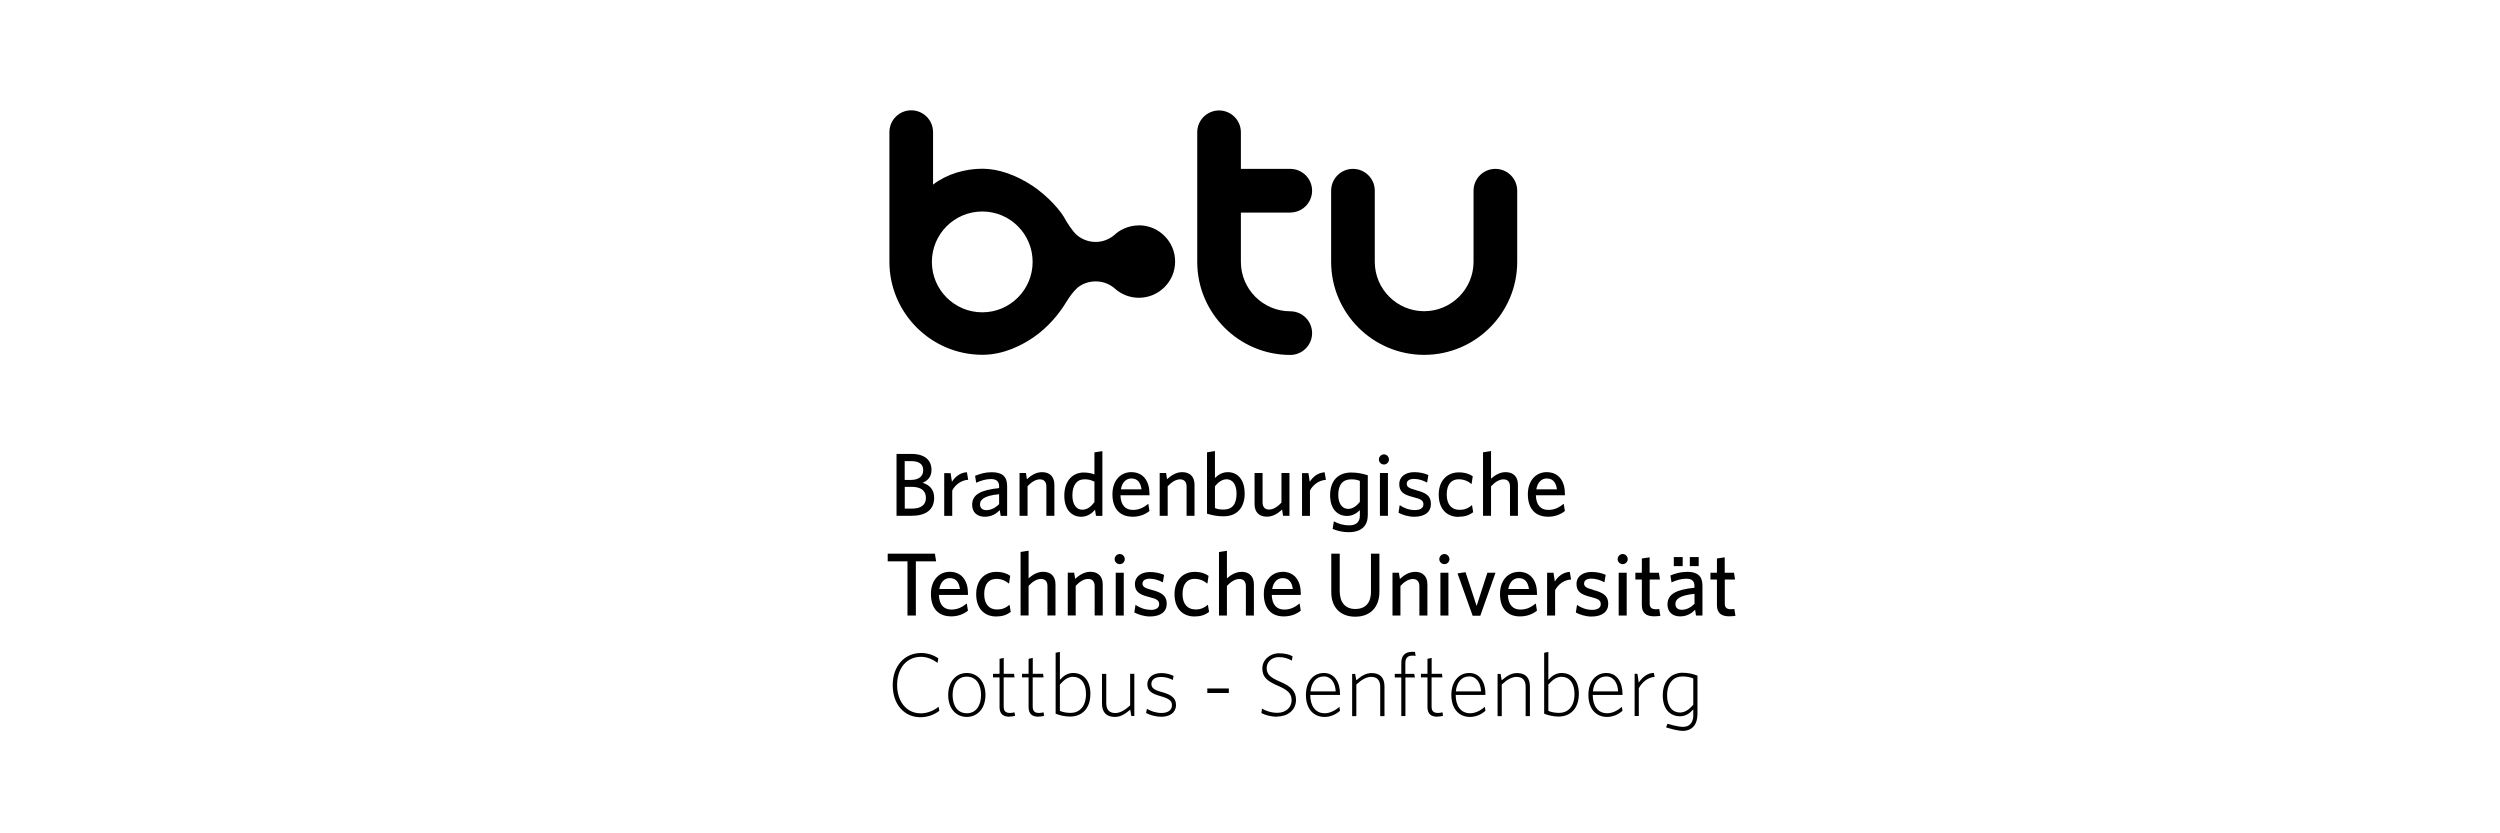 <?xml version="1.0" encoding="utf-8"?>
<svg xmlns="http://www.w3.org/2000/svg" data-name="Ebene 1" id="Ebene_1" viewBox="0 0 340.2 113.4">
  <defs>
    <style>
      .cls-1 {
        fill: #000;
        stroke-width: 0px;
      }
    </style>
  </defs>
  <path class="cls-1" d="M175.58,28.92c1.64,0,2.97-1.33,2.97-2.97s-1.33-2.97-2.97-2.97h-6.72v-4.98c0-1.64-1.33-2.97-2.97-2.97s-2.97,1.33-2.97,2.97v17.64c0,6.98,5.68,12.66,12.66,12.66,1.64,0,2.97-1.33,2.97-2.97s-1.33-2.97-2.97-2.97c-3.7,0-6.72-3.01-6.72-6.72v-6.71h6.72ZM203.49,22.98c-1.64,0-2.97,1.33-2.97,2.97v9.68c0,3.7-3.02,6.72-6.72,6.72s-6.72-3.01-6.72-6.72v-9.68c0-1.64-1.33-2.97-2.97-2.97s-2.97,1.33-2.97,2.97v9.68c0,6.98,5.68,12.66,12.66,12.66s12.66-5.68,12.66-12.66v-9.68c0-1.64-1.33-2.97-2.97-2.97M133.67,42.5c-3.79,0-6.86-3.07-6.86-6.86s3.07-6.86,6.86-6.86,6.85,3.07,6.85,6.86-3.07,6.86-6.85,6.86M154.98,30.67c-1.44,0-2.7.67-3.35,1.32-1.12.93-2.24.93-2.54.93-1.02,0-1.87-.38-2.51-.9-.65-.52-1.5-1.96-1.5-1.96-.71-1.44-2.56-3.41-4.51-4.73-2.27-1.52-4.71-2.37-6.88-2.37-2.39,0-4.87.73-6.72,2.16v-7.14c0-1.64-1.33-2.97-2.97-2.97s-2.97,1.33-2.97,2.97v17.64c0,6.98,5.68,12.66,12.66,12.66,2.91,0,5.42-1.32,7.01-2.42,1.9-1.32,3.41-3.13,4.34-4.67.52-.86,1.02-1.51,1.54-2,.68-.58,1.57-.9,2.54-.9,1.04,0,1.98.41,2.68,1.06.86.73,1.97,1.17,3.18,1.17,2.72,0,4.93-2.21,4.93-4.93s-2.21-4.93-4.93-4.93" id="path10479"/>
  <path class="cls-1" d="M228.62,96.96c.68,0,1.22-.41,1.8-1.05v-3.59c-.37-.15-.85-.27-1.47-.27-1.15,0-2.09.81-2.09,2.58,0,1.51.73,2.33,1.76,2.33M229.02,91.55c.74,0,1.42.17,1.97.39,0,0,0,4.36,0,5.14,0,.72-.11,2.16-1.75,2.37-.76.1-2.52-.47-2.52-.47l.19-.49s1.33.41,2.08.42c1.48.02,1.43-1.48,1.43-1.48v-.9c-.44.5-1,.94-1.81.94-1.27,0-2.34-.9-2.34-2.83,0-2.09,1.23-3.1,2.76-3.1M223.01,93.66v3.77h-.57v-5.74h.38l.18,1.2c.44-.65,1.11-1.31,2.06-1.32l.1.54c-.94.06-1.76.78-2.15,1.55M216.76,94.09h3.43c-.04-1.12-.6-2.04-1.6-2.04-1.09,0-1.71.84-1.83,2.04M218.68,97.56c-1.51,0-2.53-1.12-2.53-2.99s1.05-2.99,2.44-2.99c1.46,0,2.2,1.28,2.2,2.87v.12h-4.05c0,1.46.68,2.49,1.97,2.49.7,0,1.43-.37,1.99-.88l.09.54c-.52.48-1.28.84-2.1.84M212.5,92.1c-.68,0-1.22.4-1.8,1.05v3.59c.37.15.84.27,1.47.27,1.15,0,2.09-.81,2.09-2.58,0-1.51-.73-2.33-1.76-2.33M212.1,97.51c-.74,0-1.42-.17-1.97-.39v-8.29l.57-.12v3.81c.44-.5,1-.94,1.81-.94,1.27,0,2.34.9,2.34,2.83,0,2.09-1.23,3.1-2.76,3.1M207.61,97.44v-3.99c0-.87-.42-1.34-1.23-1.34-.64,0-1.3.37-2.02,1.04v4.3h-.57v-5.74h.41l.15.87c.7-.61,1.33-.99,2.09-.99,1.18,0,1.75.67,1.75,1.82v4.04h-.57ZM198.11,94.09h3.43c-.04-1.12-.6-2.04-1.6-2.04-1.09,0-1.71.84-1.83,2.04M200.03,97.56c-1.51,0-2.53-1.12-2.53-2.99s1.05-2.99,2.44-2.99c1.46,0,2.2,1.28,2.2,2.87v.12h-4.05c0,1.46.68,2.49,1.97,2.49.7,0,1.43-.37,1.99-.88l.09.54c-.52.48-1.28.84-2.1.84M195.6,97.53c-.82,0-1.35-.34-1.35-1.31v-4.04h-.89v-.49h.89v-2.04l.57-.12v2.16h1.4l.07.49h-1.48v3.94c0,.67.27.9.9.9.18,0,.44-.05.58-.09l.08.47c-.15.06-.46.12-.78.12M192.18,89.22c-.59,0-.94.29-.94,1v1.48h1.21l.09.49h-1.29v5.25h-.56v-5.25h-.89v-.49h.89v-1.5c0-.99.52-1.5,1.48-1.5.18,0,.27,0,.38.01l.09.55c-.11-.02-.21-.04-.44-.04M187.82,97.44v-3.99c0-.87-.42-1.34-1.23-1.34-.64,0-1.3.37-2.02,1.04v4.3h-.57v-5.74h.41l.15.87c.7-.61,1.33-.99,2.09-.99,1.18,0,1.75.67,1.75,1.82v4.04h-.57,0ZM178.33,94.09h3.43c-.04-1.12-.6-2.04-1.6-2.04-1.09,0-1.71.84-1.83,2.04M180.24,97.56c-1.51,0-2.53-1.12-2.53-2.99s1.05-2.99,2.44-2.99c1.46,0,2.2,1.28,2.2,2.87v.12h-4.05c0,1.46.68,2.49,1.97,2.49.7,0,1.43-.37,1.99-.88l.09.54c-.52.48-1.28.84-2.1.84M173.8,97.53c-.9,0-1.64-.23-2.15-.5l.08-.6c.48.29,1.23.57,2.1.57,1.07,0,1.93-.66,1.93-1.71,0-.88-.49-1.38-1.77-1.93-1.64-.7-2.21-1.26-2.21-2.41s1.01-2.05,2.29-2.05c.78,0,1.4.17,1.82.41l-.09.59c-.49-.28-1.04-.48-1.76-.48-1.01,0-1.67.67-1.67,1.5s.48,1.27,1.79,1.83c1.5.64,2.2,1.28,2.2,2.49,0,1.43-1.18,2.27-2.58,2.27M164.29,93.69h2.93v.61h-2.93v-.61ZM158,97.53c-.77,0-1.53-.23-2.04-.51l.11-.56c.54.31,1.23.56,1.99.56.86,0,1.42-.38,1.42-1.05,0-.6-.35-.9-1.59-1.25-1.21-.33-1.76-.74-1.76-1.62s.76-1.51,1.89-1.51c.65,0,1.22.16,1.68.39l-.1.55c-.52-.27-1.06-.41-1.61-.41-.9,0-1.31.43-1.31.95s.34.81,1.37,1.09c1.31.35,1.98.81,1.98,1.77,0,1.04-.84,1.61-2.04,1.61M153.95,97.44l-.15-.87c-.7.61-1.33.99-2.09.99-1.19,0-1.75-.67-1.75-1.82v-4.04h.58v3.99c0,.87.41,1.34,1.23,1.34.63,0,1.3-.37,2.02-1.04v-4.3h.57v5.74h-.41ZM146.02,92.1c-.68,0-1.22.4-1.79,1.05v3.59c.36.15.84.27,1.46.27,1.15,0,2.09-.81,2.09-2.58,0-1.51-.73-2.33-1.76-2.33M145.62,97.51c-.75,0-1.42-.17-1.97-.39v-8.29l.58-.12v3.81c.44-.5,1-.94,1.81-.94,1.27,0,2.34.9,2.34,2.83,0,2.09-1.23,3.1-2.76,3.1M141.32,97.53c-.82,0-1.35-.34-1.35-1.31v-4.04h-.89v-.49h.89v-2.04l.57-.12v2.16h1.4l.07.49h-1.48v3.94c0,.67.27.9.9.9.18,0,.44-.05.57-.09l.09.47c-.15.06-.47.12-.78.12M137.37,97.53c-.82,0-1.35-.34-1.35-1.31v-4.04h-.89v-.49h.89v-2.04l.57-.12v2.16h1.4l.07.49h-1.48v3.94c0,.67.27.9.9.9.18,0,.44-.05.57-.09l.09.47c-.15.06-.47.12-.78.12M131.56,92.08c-1.24,0-1.93,1.01-1.93,2.49s.7,2.49,1.93,2.49,1.94-1,1.94-2.49-.7-2.49-1.94-2.49M131.56,97.56c-1.43,0-2.53-1.1-2.53-2.99s1.14-2.99,2.53-2.99,2.54,1.09,2.54,2.99-1.14,2.99-2.54,2.99M125.25,97.6c-2.21,0-3.77-1.76-3.77-4.36s1.59-4.38,3.87-4.38c.9,0,1.71.29,2.34.73l-.11.61c-.7-.5-1.43-.82-2.25-.82-1.99,0-3.25,1.59-3.25,3.83s1.27,3.86,3.21,3.86c.92,0,1.76-.36,2.44-.9l.09.56c-.63.49-1.54.87-2.58.87" id="path10561"/>
  <path class="cls-1" d="M236.01,82.86c-.13.03-.31.04-.5.04-.61,0-.8-.29-.8-.77v-3.27h1.4l-.15-.92h-1.26v-2.1l-1.06.16v1.94h-.88v.92h.88v3.47c0,1.17.67,1.54,1.7,1.54.38,0,.63-.04.82-.07l-.15-.93ZM228.98,75.81h-1.21v1.23h1.21v-1.23ZM230.59,82.16c-.49.5-1.1.82-1.73.82-.55,0-.87-.3-.87-.78,0-.6.45-1.18,2.6-1.39v1.35ZM229.57,77.82c-.9,0-1.56.21-2.26.49l.15.94c.63-.28,1.31-.5,2.01-.5s1.11.26,1.11.99v.24c-2.43.26-3.67.83-3.67,2.28,0,.99.66,1.62,1.71,1.62.95,0,1.59-.43,2.05-.9l.12.78h.88v-4.08c0-1.29-.68-1.87-2.1-1.87M231.16,75.81h-1.21v1.23h1.21v-1.23ZM225.3,82.9c-.61,0-.81-.29-.81-.77v-3.27h1.4l-.15-.92h-1.26v-2.1l-1.06.16v1.94h-.88v.92h.88v3.47c0,1.17.67,1.54,1.7,1.54.38,0,.63-.04.82-.07l-.15-.93c-.13.03-.31.04-.5.04M220.27,83.76h1.09v-5.82h-1.09v5.82ZM220.82,75.39c-.38,0-.69.32-.69.7s.32.68.69.68.68-.31.68-.68-.3-.7-.68-.7M216.77,80.25c-.92-.23-1.21-.45-1.21-.84,0-.41.34-.67,1-.67.61,0,1.26.21,1.77.5l.17-1.02c-.55-.24-1.2-.39-1.92-.39-1.27,0-2.05.68-2.05,1.61,0,1.04.55,1.45,1.92,1.79,1.05.26,1.38.45,1.38.99,0,.49-.44.77-1.18.77-.79,0-1.5-.29-2.05-.67l-.16,1.03c.5.28,1.35.55,2.12.55,1.5,0,2.29-.68,2.29-1.74s-.65-1.53-2.09-1.89M211.58,79.12l-.18-1.18h-.87v5.82h1.09v-3.44c.39-.77,1.21-1.42,2.17-1.46l-.17-1.04c-.95.05-1.62.65-2.04,1.31M205.25,80.15c.17-.99.74-1.48,1.42-1.48.84,0,1.26.54,1.39,1.48h-2.81ZM206.68,77.82c-1.46,0-2.56,1.15-2.56,3.01,0,2.14,1.18,3.05,2.7,3.05.96,0,1.71-.29,2.33-.78l-.16-.98c-.63.5-1.24.83-2.09.83-1.01,0-1.66-.63-1.7-1.99h3.95v-.23c0-1.61-.78-2.92-2.48-2.92M200.94,82.46l-1.51-4.6-1.09.17,2.06,5.76h1.04l2.07-5.85h-1.11l-1.46,4.52ZM196.01,83.76h1.09v-5.82h-1.09v5.82ZM196.56,75.39c-.38,0-.7.32-.7.7s.32.68.7.68.68-.31.68-.68-.31-.7-.68-.7M192.56,77.82c-.83,0-1.51.46-2.06.96l-.14-.84h-.87v5.82h1.08v-4.03c.52-.56,1.11-.94,1.69-.94.63,0,.89.4.89,1v3.97h1.09v-4.24c0-1.05-.59-1.71-1.69-1.71M186.57,80.47c0,1.53-.72,2.4-2.15,2.4s-2.11-.98-2.11-2.44v-5.09h-1.15v5.24c0,2.05,1.22,3.34,3.26,3.34s3.29-1.28,3.29-3.4v-5.18h-1.15v5.13ZM173.12,80.15c.17-.99.74-1.48,1.42-1.48.84,0,1.26.54,1.39,1.48h-2.81ZM174.54,77.82c-1.46,0-2.56,1.15-2.56,3.01,0,2.14,1.18,3.05,2.7,3.05.96,0,1.71-.29,2.33-.78l-.16-.98c-.63.5-1.24.83-2.09.83-1.01,0-1.66-.63-1.7-1.99h3.95v-.23c0-1.61-.78-2.92-2.48-2.92M168.94,77.82c-.83,0-1.5.46-1.98.89v-3.76l-1.08.17v8.64h1.08v-4.03c.52-.56,1.11-.94,1.69-.94.63,0,.89.4.89,1v3.97h1.09v-4.24c0-1.05-.59-1.71-1.69-1.71M162.67,82.93c-1.02,0-1.75-.67-1.75-2.09s.67-2.07,1.62-2.07c.67,0,1.22.21,1.76.65l.16-1.06c-.44-.32-1.05-.54-1.9-.54-1.51,0-2.73,1.05-2.73,3.04s1.15,3.03,2.71,3.03c.78,0,1.39-.17,1.99-.62l-.16-.98c-.6.51-1.11.65-1.7.65M156.57,82.98c-.79,0-1.5-.29-2.05-.67l-.16,1.03c.5.28,1.35.55,2.12.55,1.5,0,2.29-.68,2.29-1.74s-.65-1.53-2.09-1.89c-.92-.23-1.21-.45-1.21-.84,0-.41.34-.67,1-.67.61,0,1.26.21,1.77.5l.17-1.02c-.55-.24-1.2-.39-1.92-.39-1.27,0-2.05.68-2.05,1.61,0,1.04.55,1.45,1.92,1.79,1.05.26,1.38.45,1.38.99,0,.49-.44.77-1.18.77M152.38,75.39c-.38,0-.7.32-.7.7s.32.68.7.68.68-.31.68-.68-.3-.7-.68-.7M151.83,83.76h1.09v-5.82h-1.09v5.82ZM150.06,83.76v-4.24c0-1.05-.59-1.71-1.69-1.71-.83,0-1.51.46-2.06.96l-.14-.84h-.87v5.82h1.08v-4.03c.52-.56,1.11-.94,1.69-.94.63,0,.89.4.89,1v3.97h1.09ZM143.63,83.76v-4.24c0-1.05-.58-1.71-1.68-1.71-.83,0-1.5.46-1.98.89v-3.76l-1.09.17v8.64h1.09v-4.03c.52-.56,1.11-.94,1.68-.94.63,0,.89.4.89,1v3.97h1.08ZM135.55,78.77c.67,0,1.22.21,1.76.65l.16-1.06c-.44-.32-1.05-.54-1.9-.54-1.51,0-2.73,1.05-2.73,3.04s1.15,3.03,2.71,3.03c.78,0,1.39-.17,1.99-.62l-.16-.98c-.6.51-1.11.65-1.7.65-1.03,0-1.75-.67-1.75-2.09s.67-2.07,1.62-2.07M129.24,78.67c.84,0,1.26.54,1.39,1.48h-2.81c.17-.99.74-1.48,1.42-1.48M129.39,83.88c.96,0,1.71-.29,2.33-.78l-.16-.98c-.63.5-1.24.83-2.09.83-1.01,0-1.66-.63-1.7-1.99h3.95v-.23c0-1.61-.78-2.92-2.48-2.92-1.46,0-2.56,1.15-2.56,3.01,0,2.14,1.18,3.05,2.7,3.05M123.48,83.76h1.15v-7.37h2.76l-.17-1.05h-6.42v1.05h2.69v7.37ZM174.47,69.35l.13.84h.87v-5.82h-1.09v4.03c-.52.56-1.11.94-1.68.94-.63,0-.89-.4-.89-1v-3.97h-1.09v4.23c0,1.05.57,1.71,1.68,1.71.82,0,1.51-.45,2.06-.96M198.48,70.32c.78,0,1.39-.17,1.99-.62l-.16-.97c-.6.51-1.11.65-1.7.65-1.03,0-1.74-.67-1.74-2.09s.67-2.07,1.62-2.07c.67,0,1.22.21,1.76.65l.16-1.06c-.44-.31-1.05-.53-1.9-.53-1.51,0-2.73,1.05-2.73,3.04s1.15,3.02,2.71,3.02M188.33,61.83c-.38,0-.69.32-.69.7s.32.68.69.68.68-.31.68-.68-.3-.7-.68-.7M183.88,65.23c.54,0,.81.07,1.17.21v2.86c-.44.55-.98.95-1.59.95-.78,0-1.35-.68-1.35-1.89,0-1.43.63-2.13,1.77-2.13M183.3,70.21c.79,0,1.35-.4,1.75-.79v.74c0,.78-.4,1.33-1.45,1.33-.79,0-1.49-.21-2.09-.55l-.16,1.03c.61.27,1.35.45,2.17.45,1.82,0,2.61-.93,2.61-2.33v-5.42c-.77-.23-1.39-.37-2.27-.37-1.69,0-2.86,1.04-2.86,3.09,0,1.91,1.04,2.82,2.3,2.82M178.23,65.56l-.18-1.18h-.87v5.82h1.08v-3.44c.39-.77,1.21-1.41,2.17-1.46l-.17-1.03c-.95.05-1.62.65-2.04,1.3M187.78,70.19h1.09v-5.82h-1.09v5.82ZM192.64,66.68c-.92-.23-1.21-.45-1.21-.84,0-.42.34-.67,1-.67.61,0,1.26.21,1.77.5l.17-1.03c-.55-.24-1.19-.39-1.91-.39-1.27,0-2.05.68-2.05,1.61,0,1.04.55,1.45,1.91,1.79,1.05.26,1.38.45,1.38.99,0,.49-.44.77-1.18.77-.79,0-1.5-.29-2.05-.67l-.16,1.03c.5.28,1.35.55,2.12.55,1.5,0,2.29-.68,2.29-1.74,0-1.11-.65-1.53-2.09-1.89M158.9,66.17c.52-.56,1.11-.94,1.68-.94.63,0,.89.4.89,1v3.96h1.08v-4.23c0-1.05-.58-1.71-1.68-1.71-.83,0-1.51.46-2.06.96l-.13-.84h-.87v5.82h1.09v-4.03ZM165.33,69.15v-2.98c.44-.55.98-.95,1.59-.95.78,0,1.35.68,1.35,1.95,0,1.5-.63,2.17-1.77,2.17-.54,0-.81-.06-1.17-.2M169.37,67.12c0-1.94-1.04-2.87-2.29-2.87-.79,0-1.35.4-1.75.8v-3.67l-1.08.17v8.35c.77.23,1.39.36,2.27.36,1.68,0,2.86-1.03,2.86-3.15M202.91,66.17c.52-.56,1.11-.94,1.68-.94.63,0,.89.4.89,1v3.96h1.08v-4.23c0-1.05-.58-1.71-1.68-1.71-.83,0-1.5.46-1.98.89v-3.76l-1.09.17v8.64h1.09v-4.03ZM153.95,65.11c.84,0,1.26.54,1.39,1.48h-2.81c.17-.99.74-1.48,1.42-1.48M154.09,70.32c.96,0,1.71-.29,2.33-.78l-.16-.98c-.63.5-1.24.83-2.09.83-1.01,0-1.66-.63-1.7-1.99h3.95v-.23c0-1.61-.78-2.92-2.48-2.92-1.46,0-2.56,1.15-2.56,3.01,0,2.13,1.18,3.05,2.7,3.05M210.48,65.11c.84,0,1.26.54,1.39,1.48h-2.81c.17-.99.74-1.48,1.42-1.48M210.62,70.32c.96,0,1.71-.29,2.33-.78l-.16-.98c-.63.5-1.24.83-2.09.83-1.01,0-1.66-.63-1.7-1.99h3.95v-.23c0-1.61-.78-2.92-2.48-2.92-1.46,0-2.56,1.15-2.56,3.01,0,2.13,1.19,3.05,2.7,3.05M123.12,66.25h.94c1.26,0,1.94.52,1.94,1.5s-.7,1.46-1.9,1.46h-.98v-2.97ZM123.12,62.75h.89c1.15,0,1.62.48,1.62,1.24,0,.83-.6,1.32-1.71,1.32h-.81v-2.56ZM127.12,67.73c0-1.11-.63-1.75-1.57-2.03.76-.32,1.21-.89,1.21-1.75,0-1.29-.87-2.18-2.72-2.18h-2.04v8.42h2.01c1.94,0,3.11-.78,3.11-2.46M139.82,66.17c.52-.56,1.11-.94,1.68-.94.63,0,.89.4.89,1v3.96h1.09v-4.23c0-1.05-.59-1.71-1.68-1.71-.83,0-1.51.46-2.06.96l-.13-.84h-.87v5.82h1.09v-4.03ZM129.58,66.75c.39-.77,1.21-1.41,2.17-1.46l-.17-1.03c-.95.05-1.62.65-2.04,1.3l-.18-1.18h-.87v5.82h1.09v-3.44ZM147.5,65.22c.62,0,.98.1,1.43.33v2.78c-.46.62-.98,1.03-1.65,1.03-.78,0-1.35-.67-1.35-1.95,0-1.44.66-2.18,1.57-2.18M147.12,70.32c.85,0,1.45-.44,1.89-.96l.13.84h.87v-8.81l-1.08.17v3c-.37-.15-.89-.26-1.46-.26-1.41,0-2.64,1.03-2.64,3.15,0,1.95,1.04,2.87,2.3,2.87M135.96,68.6c-.49.5-1.1.82-1.73.82-.55,0-.87-.3-.87-.78,0-.6.45-1.18,2.6-1.39v1.36ZM132.29,68.7c0,.99.66,1.62,1.71,1.62.95,0,1.59-.43,2.05-.9l.12.78h.88v-4.07c0-1.3-.68-1.87-2.1-1.87-.9,0-1.56.21-2.26.49l.15.94c.63-.28,1.3-.5,2.01-.5.67,0,1.11.26,1.11.99v.24c-2.43.26-3.67.83-3.67,2.28" id="path10479-5"/>
</svg>